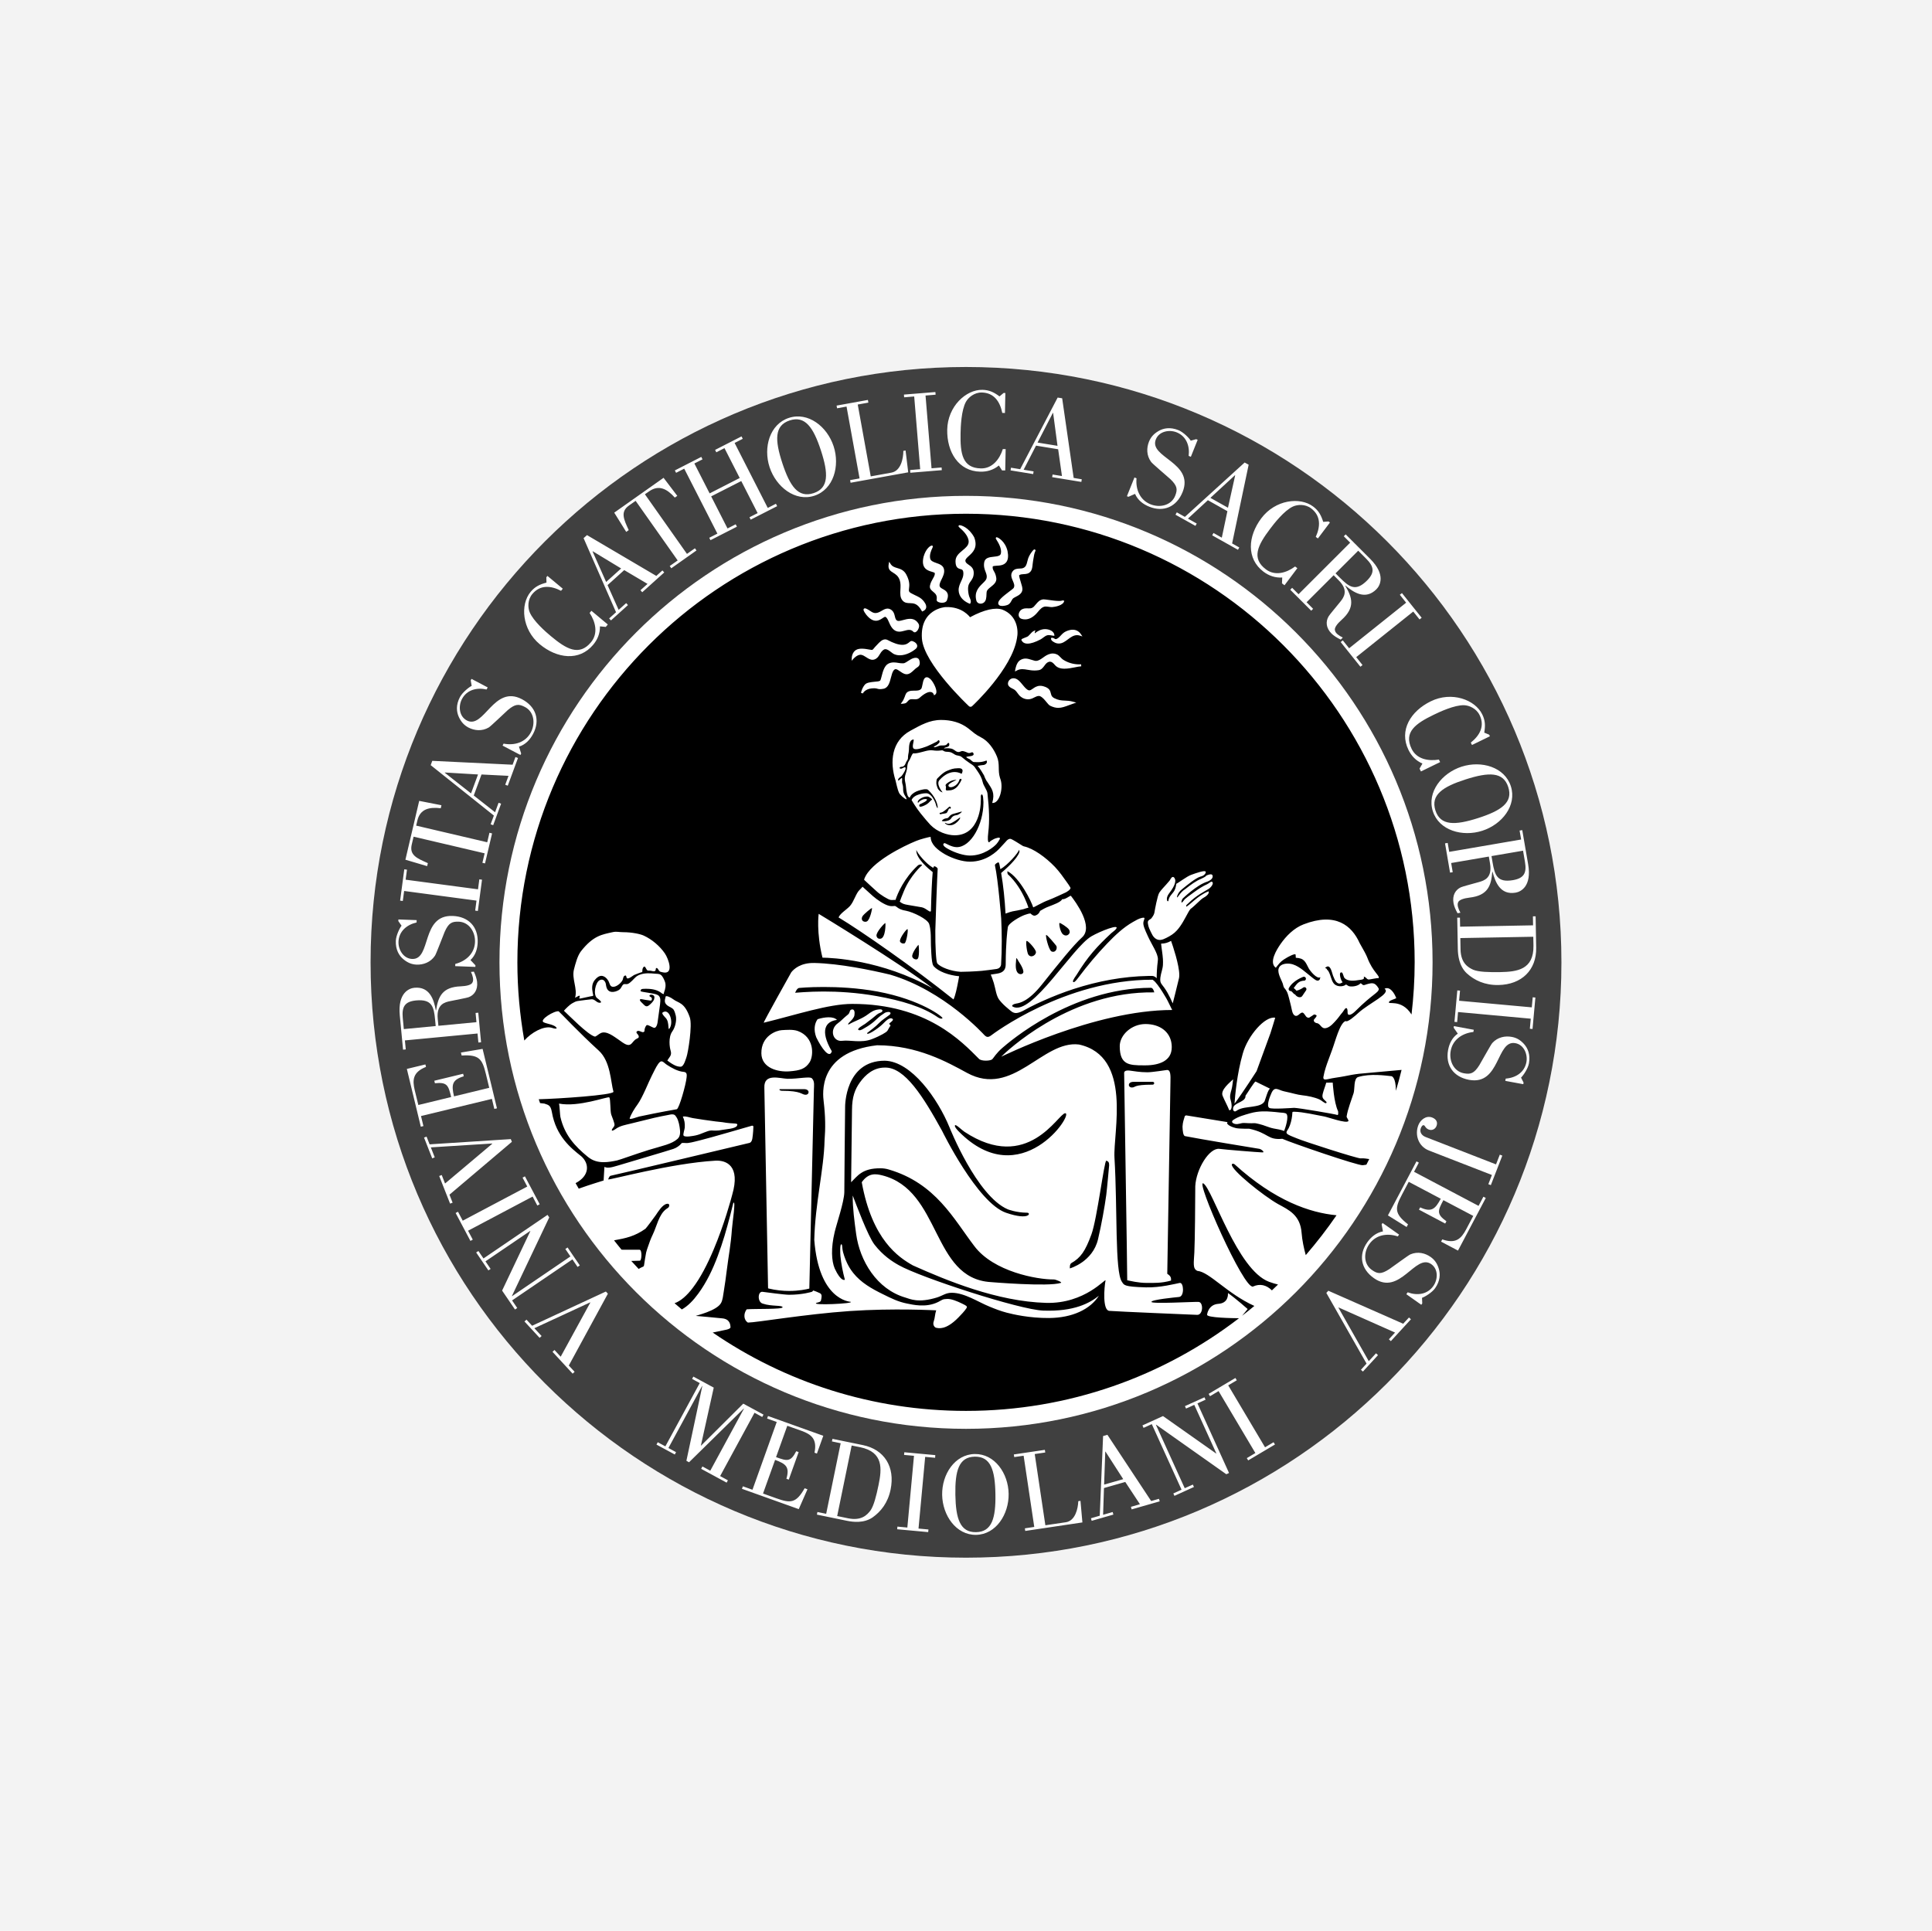 <?xml version="1.0" encoding="UTF-8"?>
<svg xmlns="http://www.w3.org/2000/svg" id="uuid-f2b04d76-dfa7-464e-8edc-2a93e8daedce" data-name="Ebene 1" viewBox="0 0 399.5 399.3">
  <defs>
    <style>
      .uuid-f9511fcb-8276-4749-9655-6ac5841b4bfe {
        fill: #f3f3f3;
      }

      .uuid-b852f9d7-1782-46ff-b41b-0c4cf23e62e5 {
        fill: #fff;
      }

      .uuid-a7371fb1-5b77-4977-bcbe-477c346e166e {
        fill: #404040;
      }
    </style>
  </defs>
  <rect class="uuid-f9511fcb-8276-4749-9655-6ac5841b4bfe" x="-.5" y="0" width="400.5" height="399.3"></rect>
  <g>
    <path class="uuid-b852f9d7-1782-46ff-b41b-0c4cf23e62e5" d="m199.75,75.895c-68.001,0-123.124,55.123-123.124,123.128,0,67.997,55.123,123.115,123.124,123.115,68.001,0,123.124-55.119,123.124-123.115,0-68.005-55.123-123.128-123.124-123.128"></path>
    <path d="m210.04,199.684c0-.233.013-.491.047-.775,0,0,.03-.72.089-.767.068-.047.432.635.432.635.008.038.974,1.377,1.008,2.156.013.148-.068.39-.296.474-.089.034-.191.055-.288.055-.64-.034-.991-.686-.991-1.779m4.16-2.885c-.157-.657-1.694-2.338-1.919-2.203-.229.127.076,2.482.369,2.843.589.788,1.699.025,1.55-.64m-81.316,65.197c.153-.025.258-.161.288-.313.136-.877.263-1.775.432-2.639.08-.369.224-.754.356-1.144.305-.907.602-1.737,1.021-2.597.822-1.678,1.241-4.118,2.783-5.266.237-.169.5-.275.585-.546.081-.275.021-.436-.119-.504-.102-.059-.241-.059-.402-.013-.89.212-1.733,1.601-2.22,2.317-.305.453-2.008,2.728-2.139,2.821-2.199,1.563-4.054,1.961-6.498,2.398.517.648,1.025,1.313,1.555,1.936,1.542.008,3.707.008,3.711.008.58,0,.458,2.266.076,2.266-.106,0-.962.025-1.779.051.504.559,1.021,1.118,1.538,1.665.123-.085.246-.178.347-.22.296-.161.466-.208.466-.22m129.512,3.08c-6.562-2.461-11.641-19.072-13.535-20.317-1.889-1.233,8.388,22.147,10.256,21.296,1.394-.635,2.741-.33,3.889.801.424-.394.843-.801,1.262-1.207-.563-.136-1.169-.309-1.873-.572m-7.117-24.295c-.161-.14-.517-.178-.559.034-.225,1.076,6.554,6.507,9.57,8.201,2.152,1.178,4.596,2.233,4.859,5.99.106,1.474.491,3.266.856,4.562,2.266-2.631,4.397-5.376,6.363-8.244-5.49-.513-12.739-2.965-21.088-10.544m-34.081-48.023c0-.174-.051-.352-.161-.53-.309-.462-1.809-1.428-1.957-1.347-.148.085.114,1.826.716,2.351.754.589,1.402-.055,1.402-.474m48.277,11.48s-.178.144-.47.301c-.271.148-.627.292-.936.339-.076-.08-.254-.322-.559-.546.33-.415.674-.966,1.106-1.224.555-.335,1.148-.297,1.148-.305.216-.08.326-.309.25-.534-.076-.208-.313-.33-.53-.25h-.004c-.025.025-2.122.724-2.978,2.343-.102.199-.025.453.182.555.072.042.152.055.229.051.013-.004.021-.013.038-.013h.004c.225.157.326.28.441.424.063.076.203.22.398.288.297.428.69.589.987.572h.021c.191-.021.301-.085.335-.11l.127-.131.809-1.195c.114-.169.085-.398-.059-.534-.152-.144-.373-.148-.538-.03m23.046-5.215c0,3.652-.233,7.231-.648,10.781-2.143-3.402-5.13-1.86-4.63-2.639.233-.356,1.089-.5,1.474-.737-.369-.983-1.279-2.529-2.432-1.944,1.449.966-3.173,2.948-5.422,5.007-.614.568-2.275,2.046-2.618,1.661-1.224.436-2.105,4.147-2.847,6.113-.377.987-.343.957-.741,2.008-.297.801-.784,2.144-1,3.41-.114.614.305.644.945.491,1.173-.28,2.165-.356,3.342-.589.962-.199,2.135-.419,3.109-.525l8.761-.796c-.36,1.457-.746,2.893-1.173,4.321-.004-2.915-.911-3.02-.911-3.02-1.207-.119-4.342-.602-6.892.169-.974.292-.678,2.491-.941,3.325-.474,1.5-1.199,3.262-1.445,4.821-.042.254.491.767.356.97-.386.568-4.266-.83-5.016-.962-1.834-.33-4.325-.936-6.189-.974-.182,0-.296.03-.326.042-.076.131-.034.254-.093.763-.089.839-.335,1.843-.72,2.601-.275.546-.805.919-.089,1.326.559.318,1.173.508,1.767.767,1.356.602,12.531,4.19,13.205,4.147.809-.059,1.339.102,1.783.144-.191.39-.394.779-.593,1.161-.203.038-.436.076-.737.11-.953.136-14.937-4.681-16.645-5.465-3.114.297-2.737-1.186-6.871-2.088.284.008-2.012.038-2.698-.119-1.597-.373-2.152-1.084-1.716-1.233l-8.549-1.394s-.318-.047-.386.33c-.131.491-.364.987-.419,1.987.025.818.114,1.915.546,1.97,2.698.546,14.649,2.521,15.365,2.627.504.127,1.212.792.559.733-.669-.004-7.875-.589-8.833-.729-2.093-.275-4.817,4.177-4.999,7.71,0,2.982-.072,11.417-.191,13.692-.097,2.139-.407,3.393.635,3.834,2.457.199,6.143,4.698,11.773,7.248-.83.695-1.678,1.368-2.529,2.033l1.144-1.394s-2.487-2.203-4.067-3.304c-.004.352.089,2.076-1.987,2.228-2.105.153-2.338,2.19-2.334,2.228-.22.669,5.422.741,6.596.75-15.636,12.01-35.204,19.165-56.445,19.165-19.44,0-37.47-5.982-52.382-16.204,1.589-.322,2.457-.513,2.457-.513,1.301-.22,1.22-.568,1.22-.585-.017-.508-.097-1.699-1.728-1.839-.868-.106-5.435-.504-5.435-.504-.089-.051,4.368-1.042,5.223-2.69.356-.678.419-1.593.546-2.326.241-1.449.436-2.898.618-4.351.432-3.457.826-5.122,1.076-8.6.106-1.44.826-5.939.314-5.427,0-.195-.364,1.449-.669,2.593-.377,1.394-.758,2.868-1.182,4.262-.432,1.402-.89,2.804-1.406,4.169-1.025,2.737-2.292,5.41-4.02,7.765-1.021,1.402-2.144,2.571-3.393,3.266-.513-.419-1.004-.851-1.508-1.284,1.258-.441,2.542-1.559,3.762-3.173,1.606-2.088,3.063-4.956,4.279-7.833,2.254-5.317,3.677-10.633,3.872-11.396,1.771-6.066-1.241-7.193-3.453-7.079-9.184.513-22.219,4.126-22.169,3.864.038-.225.258-.691.474-.741,1.889-.39,28.726-6.799,28.726-6.799,0,0,.457-.055.597-.911.165-1.025.212-2.275.212-2.423,0-.297-.33-.216-.33-.216,0,0-9.333,2.711-10.603,2.991-.652.136-1.572.445-2.601.58-.36.051-1.216-.089-1.305.038-.411.534-1.085.962-1.678,1.173-1.127.394-10.642,3.177-11.391,3.419-1.813.572-2.355.551-2.893.309l-.169,2.817c.165-.047-3.054.919-5.143,1.686-.225-.381-.441-.75-.652-1.14,2.961-1.555,2.864-4.046,1.19-5.55-2.11-1.673-5.232-4.122-6.092-9.146-.263-1.529-.818-1.478-1.55-1.758-.386-.034-.669-.072-.894-.102-.089-.263-.186-.53-.271-.796,4.05-.102,15.314-.843,15.45-1.542-.585-2.05-.576-6.265-3.042-8.519-4.16-3.791-7.803-7.71-8.29-8.129-.873-.161-4.024,1.745-3.135,2.258.627.356,2.499.491,2.732,1.271-.352.169-.818-.089-1.165-.157-1.606-.335-4.041.987-5.537,2.673-.923-5.249-1.432-10.646-1.432-16.166,0-51.234,41.533-92.775,92.771-92.775,51.238,0,92.771,41.541,92.771,92.775m-153.312,7.638c-.555-.436-1.61-.898-1.589-.487-.212.805-.284,1.258.402,1.783.398.305,1.012.449,1.288.894.191.301.343.856.428,1.212.216,1.004-.131,2.423-.72,3.237-.89,1.237-.534,3.389-.364,3.927.326,1.051-.212,1.296-.665,2.093.474.39,1.063.775,1.622,1.034.271.131.932.322,1.258.229.572-.178.911-1.504,1.089-2.0.301-.843,1.25-6.507.674-8.18-1.106-3.194-2.368-2.923-3.423-3.741m-.953,6.109h.119c1.042-1.237,0-4.546-1.453-3.3.144.635.716.877 1,1.445.28.58.267,1.229.335,1.856m-19.343-6.426c.051.008.754-.436.805-.432.47.017-.229.657.225.593.525-.072,1.618-.364,2.148-.449.712-.11.606-.051.462-.75-.186-.928-.199-1.847.424-2.627.458-.568.907-.86,1.394-.868.606.017,1.161.555,1.44,1.068.267.479.267,1.212.995,1.203.712-.008,1.635-.792,1.928-1.402.102-.225.123-.678.347-.843.534-.356.352.335.58.483.326.191,1.169-.521,1.44-.678.131-.076,1.703-.682,1.699-.593.008-.292.013-.754.212-.996.297-.369.424-.025.614.318.207.36.241.364.703.364.297-.004.695.178.949.131.479-.102.182-.521.419-.657.229-.136.441.352.538.483.254.322.326.275.733.377,2.504.614,1.254-2.809.5-3.906-1.059-1.534-2.673-2.902-4.372-3.681-.678-.309-2.355-.699-4.279-.699-.979,0-1.288-.216-2.313.03-1.898.449-3.804.614-6.384,3.923-.72.932-1.148,2.601-1.44,3.741-.5,1.949.775,3.944.233,5.867m8.989,8.663c.53.356,1.131.885,1.754,1.059.153.042.288.047.407.034.53-.068.767-.652,1.211-1.034.453-.398,1.063-.318.708-1-.131-.25-.614-.525-.25-.801.419-.318,1.072.436,1.44.11.123-.102.085-.216.097-.36.038-.322.182-.724.394-.962.131-.14.343-.004.424-.004.508.199,1.004.546,1.258.513.017,0,.542-.042.674-1.5.131-.847.233-1.686.352-2.538.072-.5.148-1.008.169-1.508.03-.508-.11-1.08-.64-1.284-.661-.356-3.423-.559-3.444-.771-.025-.22.131-.415.347-.436.013,0,.322-.042.775-.042.805.008,2.072.085,2.999.741.038.03.644.538.69.28.004-.114.021-.237.068-.36.241-.61.402-1.432.169-2.08-.169-.47-.491-1.229-.915-1.491-.339-.22-.801-.169-1.195-.212-1.008-.102-2.038-.161-3.025.186-.826.284-1.076.686-1.665,1.267-.254.241-.644.631-1.004.703-.466.076-.678-.186-1.017.297-.246.364-.326.686-.729.932-.415.25-.97.428-1.462.39-.864-.08-1.118-.809-1.203-1.521-.085-.682-.585-1.313-1.334-.885-.864.508-1.343,2.927-.521,3.66.11.097,1.262.877.674.979-.686.127-1.093-.779-1.796-.712-.818.072-1.775.22-2.372.292-.907.114-.894.148-1.707.593-.415.229-1.334,1.118-1.631,1.487.995.919,4.973,4.999,6.38,5.342.229.055.818-.534,1.262-.733,1.186-.525,2.745.763,3.656,1.368m12.633,18.148c-.013-.064-.165-1.385-.661-2.114-.178-.258-.275-.474-.602-.555-.394-.097-.847.055-1.237.123-.419.076-.835.157-1.254.241-.979.203-1.957.419-2.927.674-1.165.297-2.334.572-3.503.86-1.029.258-2.076.419-2.949,1.029-.169.127-1.034.724-.877.212.102-.33.466-.521.538-.953.059-.36-.546-1.788-.669-2.152-.254-.754-.114-3.198-.415-3.575-.368-.216-6.325,2.072-10.383,1.288.114.483.203,2.449.28,2.762.847,3.686,2.936,6.016,5.677,8.252,1.042.847,2.148,1.101,3.279,1.101.932,0,1.873-.174,2.749-.36.657-.148,3.635-1.258,6.583-2.177,2.8-.856,4.719-1.182,5.944-2.288.652-.58.551-1.58.428-2.368m1.436-10.324c.047-.487.144-1.114-.644-1.165-1.157-.089-2.491-.835-3.427-1.453-.763-.496-1.055-1.224-1.792-.208-.525.746-.89,1.623-1.33,2.453-.58,1.089-1.923,4.571-2.995,6.011-.559.746-1.296,1.94-1.576,2.792-.144.424,1.584-.271,2.004-.36.987-.208,1.97-.411,2.957-.61,1.589-.322,3.173-.61,4.762-.89.496-.085,1.906-5.13,2.042-6.571m7.354,9.239c-.949-.102-1.347-.123-3.8-.483-.754-.119-1.504-.233-2.254-.352-.686-.11-1.368-.436-2.08-.322.347.775.449,1.398.402,2.258-.013.347-.394,1.39-.258,1.656.233.462,2.114.068,2.512-.013,1.211-.25,2.364-1.008,3.27-1.025.424.021,1.351.089,2.228-.119.631-.14,2.749-.212,3.05-.864.322-.695-.534-.271-3.071-.737m105.946-3.825c.326-.36,2.283-3.186,4.562-6.719l2.872-7.858c.191-.555.979-3.186.979-3.186-2.093-.407-5.668,3.694-6.702,7.397-1.203,4.169-1.597,8.727-1.711,10.366m-.148.546c-.153.229-.246.699-.034.932.288.292.521.03.801-.136.881-.521,2.05-.559,3.046-.716.843-.144,2.063-.267,2.542-1.093.102-.169.801-2.787,1.182-2.605l-3.037-1.495c-.186-.089-1.796,2.559-2.084,2.932.106,1.186-1.906,1.381-2.415,2.182m-44.96-21.254c.669-.089,2.521-.462,5.257-3.897,3.618-4.537,6.541-8.176,8.324-9.782,2.449-2.207-1.318-7.329-2.296-8.574-.161-.153-1.114.784-1.826.682-.233.593-1.788,1.131-2.749,1.508-.636.22-1.432.682-1.805.907-.017.051-.241.754-1.025.974-.428.127-.932-.411-.957-.441-.369.025-.563.085-1.182.292-.932.326-3.385,1.695-3.508,2.546-.119.847-.419,3.165-.441,7.744-.025.864-.309,1.656-1.847,1.872-.199.038-1.072.161-1.241.186.178.411.386.974.627,1.733.398,1.313.491,2.8,1.262,3.652.487.597,1.067,1.148,1.661,1.631.576.474,1.042,1.025,1.843.924.474-.047,1.11-.347,1.521-.572.402-.233.809-.453,1.229-.665.894-.458,1.805-.89,2.724-1.296,2.063-.924,4.173-1.745,6.325-2.444,4.961-1.61,10.154-2.588,15.378-2.682.275-.004.564-.004.839-.004.373.025.635.216.907.474,0-.072-.004-.136-.004-.216,0-.801.047-1.932.22-3.296.017-.136.03-.271.03-.424.004-1.195-1.233-2.927-2.029-4.651-.737-1.597-1.046-2.351-.979-2.948.068-.631.631-1.131-.292-.945-.644.131-1.271.517-1.826.83-2.046,1.157-3.749,2.787-5.376,4.482-2.114,2.199-4.071,4.558-5.905,6.981-.089.114-.174.229-.258.335-.127.178-.733.932-.89.572-.123-.28.635-1.254.767-1.466,2.326-3.796,4.215-5.833,7.121-8.549.267-.258.729-.538.962-.83,1.076-1.296-3.245.407-5.033,1.449-3.982,2.309-12.349,16.585-16.242,14.573-.483-.254.216-.597.716-.665m-16.378-8.316v.004c.644.784,2.771,1.623,4.846,1.758.491.017,2.885-.072,4.384-.203.284-.025,2.567-.297,3.084-.39.881-.165.902-.949.898-.953.093-1.423.14-3.05.14-4.787,0-1.491-.038-3.08-.114-4.664-.004-.017-.623-8.007-1.296-11.01-.055-.258.428-.538.669-.627.127-.047.199.153.258.415.076.322.131.669.199.996,1.576-.915,3.686-3.364,3.868-4.02.013.157.119.292.068.47-.441,1.445-2.97,3.643-3.779,4.338.449,2.559.746,5.482.911,8.392.284-.102.623-.233.907-.318l.487-.131.068-.017c.004,0,.5-.089,1.042-.191.525-.102,1.173-.241,1.199-.258.25-.106.686-.216,1.034-.313-.152-.47-.407-1.165-.792-1.995-.703-1.521-1.826-3.406-3.503-4.948,0,0-.153-.652-.004-.572,2.516,1.343,4.906,6.227,5.283,7.46.068.038,2.004-1.101,3.092-1.483.873-.309,3.647-1.614,3.647-1.614,0,0,1.152-.606.945-1.008-.131-.271-.542-.843-.826-1.237-.572-.805-1.419-2.029-2.364-3.025-1.898-1.978-4.457-3.842-6.452-4.262l-.208-.089c-.839-.542-2.173-1.36-2.453-1.44-.063-.008-.131-.021-.207-.021-.182.013-.487.186-.635.356l-.369.407c-.39.411-.801.851-1.029,1.11-.61.682-2.783,2.847-6.21,2.855-1.58,0-3.508-.614-5.122-1.495-1.576-.919-2.957-2.029-3.021-3.58v-.059c-.292.008-2.237.513-2.995.843-2.597,1.055-9.405,4.372-10.701,7.808h-.004c-.017.085-.034.165-.055.225.025.03.059.051.093.093.462.462,1.796,1.652,2.55,2.343.657.627,2.347,1.678,2.826,1.728.106.021.191.025.28.025.148,0,.305-.03.551-.03.059-.008.127.004.191.013.424-1.343,1.775-4.507,4.639-7.151.195-.178.784-.284.851-.034,0,0-2.415,2.088-3.758,5.363-.394.97-.707,1.733-.851,2.177.013.017.03.025.038.034.551.415.843.5,1.665.644.839.136,2.491.419,2.876.491.966.212,1.779,1.317,1.868.695.072-3.304.216-6.426.36-7.977-.792-.619-3.546-2.889-3.376-4.584.191.657,1.949,2.838,3.495,3.719.072-.229.114-.402.343-.322.271.106.589.343.568.542-.076.847-.487,11.824-.487,12.751-.021,3.321.148,6.316.39,6.753m20.161-68.23c.047-.292-.013-.39.195-.619-.712.106-1.042.754-1.534,1.186-.258.225-1.292.483-1.377.678-.004.004-.051.106-.051.106l.047.089c.152.309.491.682,1.241.682.682,0,1.593-.297,2.703-.881.419-.22.89-.716,1.347-.839.491-.144,1.004.097,1.5.11.03-.974-1.089-1.385-1.911-1.389-.847,0-1.521.373-2.161.877m-3.097,5.6c-.695.5-.907,1.809-.919,1.868l-.059.419.364-.199c.364-.199.737-.288,1.157-.288.347,0,.695.064,1.072.127.453.076.915.152,1.453.152.288,0,.572-.025.856-.068.559-.093.873-.513,1.178-.919.246-.33.479-.648.83-.767.106-.051.22-.072.318-.072.369,0,.657.258,1.034.695.436.513,1.08.758,1.966.758.695,0,1.449-.144,2.114-.275.5-.102.97-.195,1.356-.22l-.025-.415c-.131.013-.254.017-.381.017-1.203,0-2.364-.343-3.351-.979-.191-.123-.352-.297-.517-.47-.237-.25-.479-.508-.835-.648-.233-.097-.487-.157-.75-.157-.657,0-1.237.309-1.614.555-.144.093-.28.195-.415.292-.487.343-.941.682-1.47.682-.11,0-.224-.013-.339-.051-.182-.042-.36-.102-.534-.157-.441-.136-.856-.271-1.296-.271-.428,0-.813.131-1.19.39m11.048,8.54c-.69-.195-1.216-.22-1.728-.237-.703-.025-1.305-.059-2.194-.508-.14-.076-.254-.157-.352-.254-.216-.216-.275-.449-.343-.724-.123-.521-.271-1.118-1.517-1.47-.233-.076-.462-.102-.678-.102-.682,0-1.161.33-1.542.602-.263.182-.487.343-.712.343-.042,0-.085-.004-.131-.017-.419-.123-.835-.627-1.237-1.114-.555-.674-1.123-1.373-1.885-1.373-.127,0-.258.025-.386.051-.356.127-.64.424-.741.771-.085.301-.034.585.135.788.237.28.508.407.775.538.182.089.36.174.517.313.195.165.352.386.517.61.186.254.381.525.648.729.441.36.966.551,1.512.551.203,0,.415-.03.614-.085.216-.059.432-.161.661-.284.322-.161.657-.322.957-.322.093,0,.182.017.263.047.513.22.936.746,1.309,1.199.288.352.534.657.792.784.61.297,1.14.432,1.669.432.707,0,1.373-.246,2.216-.559.267-.093.551-.203.873-.313l.631-.212-.644-.182Zm-14.641-19.051c-1.402-.491-3.694-.042-6.689,1.576,0,0-1.551-2.275-5.126-2.097,0,0-5.245.364-4.821,6.499.36,5.215,9.629,13.899,9.629,13.899.254.305.614.288.864-.021.021-.004,8.125-7.558,9.159-13.916.369-1.728,0-4.766-3.016-5.939m-3.914,39.893c-.004,4.571-2.605,9.231-5.503,9.231-1.135,0-2.305-.839-2.546-.839-.237.068-.695.445.771,1.229,1.432.796,3.258,1.351,4.507,1.347,2.851.008,4.969-1.826,5.469-2.389.267-.297.432-.58.64-.936.402-.712-.924-.216-1.135-.106-.33.178-.809.411-1.034.716.174-.229-.492.652-.165-2.101.271-2.321.203-4.656-.169-8.032-.085-.724-.835-1.597-.983-2.33-.174-.826-.593-1.572-1.072-2.266-.195-.292-.394-.597-.61-.885-.284-.364-.648-.538-1.013-.792-.576-.394-1.08-.767-1.61-1.224-.453-.407-.957-.241-1.457-.542-.542-.314-.741-.534-1.402-.563-.246-.008-.606-.008-.83-.14-.309-.178-.288-.203-.674-.148-.551.076-1.059.068-1.597-.013-.974-.144-1.97.292-2.91.487-.267.047-.551.123-.822.136-.339.008-.398-.106-.58.208-.25.407-.377.902-.665,1.339-.381.585-.326,1.089-.432,1.745-.089.58-.377,1.093-.432,1.678-.064.597.157,1.148.212,1.716.051.546.114,1.11.25,1.648.055.225.144.563.352.72.271.22.212-.021.386-.271.394-.538,1.013-.885,1.648-1.085.377-.119,1.622-.496,1.97-.148.635.627,1.135,1.224,1.529,2.042.208.432.521,1.25.432,1.745-.258-.195-.364-.881-.504-1.22-.275-.657-.775-1.512-1.466-1.805-.44-.182-1.385.025-1.83.157-.631.191-1.322.534-1.58,1.173.009.038.962,1.661,1.881,2.783.737.928,1.521,1.834,2.004,2.355,1.436,1.474,3.512,2.156,5.037,2.156,5.3,0,5.372-6.723,5.372-6.723,0-.407.055-.843.013-1.271,0,0-.013-.453.207-.453.263.004.284.796.284.796.047.445.059.877.059.877m3.546-4.732c-.038-.131-.089-.267-.135-.411-.474-1.504.025-2.783-.606-4.334-.665-1.644-1.83-3.237-3.232-3.957-1.385-.72-1.504-.962-2.703-1.894-1.627-1.262-3.609-1.75-5.613-1.75-2.453,0-4.27,1.097-6.35,2.22-3.923,2.131-4.313,6.431-3.092,10.277.119.386.381,1.839.737,2.58.186.398,1.089,1.237,1.542,1.347.021-.343-.373-.784-.504-1.093-.161-.386-.203-.724-.203-1.161,0-.432-.055-.716-.186-1.11-.085-.25.055-.962-.064-1.072-.254.085-.53.563-.784.538-.076-.419.373-.648.64-.847.195-.144,1.224-1.673.818-1.881-.169-.085-.572.224-.746.267-.135.025-.47.03-.386-.216.055-.169.534-.161.674-.22.496-.22.517-.707.758-1.097.135-.22.25-.305.28-.585.021-.271-.004-.487.055-.746.072-.335.123-.648.144-1.004.025-.678.004-2.131.983-2.156.051.462-.381,1.453-.051,1.834.381.453,1.839-.085,2.36-.267.508-.119,2.533-1.148,2.533-1.161.165-.14.271-.386.419-.216.14.161.131.411-.038.551-.148.136-.297.275-.453.402-.14.119-.593.25-.619.432.483.076.839-.229,1.284-.318.47-.093.966.102,1.385-.216.106-.08.229-.364.364-.339.246.025.203.466.114.602-.216.352-.805.22-1.038.555.53-.076,1.334-.102,1.851.148.432.22.716.618,1.233.58.225-.013.369-.14.585-.186.292-.051.631.085.894.186.263.11.483.258.801.203.225-.051.53-.305.703.013.411.729-1.029.64-1.271.754-.063.034-.11.021-.182.034.013.225.627.424.78.521.186.131.546.542.771.546.432.004,1.415.169,2.567-.288.199-.076.199.39.059.555-.199.267-.534.369-.746.36-.135,0-.822.102-1.089.178.572.589,1.127,1.648,1.334,1.961.055.174.369,1.012.75,1.453.868,1.326,1.55,2.156.945,4.241,1.449.195,2.33-2.944,1.728-4.817m-16.407-18.797c-.309.364-.754.394-1.313.394h-.174c-.381,0-.754.017-1.093.148-.563.22-.657.627-.847,1.148-.191.496-.314.75-.589,1.118-.055.08-.127.169-.203.263-.085.114.873-.017.995-.093.347-.182.508-.606.894-.763.106-.034.241-.055.428-.055.102,0,.203,0,.301.008.11.008.216.013.326.013.275,0,.635-.038.902-.28,1.127-1.021,1.822-1.237,2.207-1.237.547,0,.72.436.724.436l.093.263.224-.148c.102-.068.229-.208.258-.487.076-.733-.644-2.097-1.148-2.631-.322-.318-.593-.479-.839-.479-.589,0-.75.801-.89,1.508-.076.356-.153.75-.258.873m-.347-5.672c-.038-.216-.131-.729-.792-.729-.08,0-.169.008-.275.025-.44.068-.923.386-1.351.665-.292.195-.568.369-.741.419-.127.03-.258.034-.411.034-.258,0-.53-.034-.818-.085-.305-.051-.627-.102-.957-.102-.407,0-.763.085-1.097.25-.835.419-1.161,1.669-1.39,2.571-.11.419-.216.843-.322.953-.144.144-.724.195-1.19.229-.746.08-1.521.157-1.889.517-.618.623-.877,1.716-.885,1.771l.39.123c.021-.034.407-.885,1.826-1.042.225-.013.402-.025.551-.025.326,0,.466.051.627.097.14.042.292.085.551.085.182,0,.411-.021.695-.076,1.004-.174,1.305-1.313,1.563-2.33.157-.597.301-1.157.559-1.478.186-.22.33-.25.424-.25.241,0,.538.212.856.428.292.208.623.436.987.559.14.038.275.068.411.068.614,0,1.093-.466,1.521-.868.233-.22.457-.432.674-.555.648-.364.538-.987.487-1.254m31.654-6.532c-.674,0-1.351.284-1.762.551-.233.153-.462.394-.678.627-.314.343-.648.699-1.055.771-.081,0-.144-.034-.246-.097-.123-.08-.275-.182-.53-.182-.004,0-.178.013-.178.013,0,0-.021.165-.021.169-.063.428.771.839,1.072.928.178.047.347.072.508.076,1.487.021,2.309-1.733,3.817-1.733.169,0,.347.03.517.08l.576.182-.339-.496c-.398-.576-.979-.89-1.682-.89m-7.604-5.253c-.136.165-.275.335-.428.491-.191.174-.398.28-.657.33-.123.013-.246.017-.369.017l-.453-.008c-.33,0-.686.034-1.042.25-.407.258-.669.792-.602,1.25.047.343.284.593.64.691.22.059.449.093.674.093.754,0,1.47-.339,2.19-1.038.161-.153.318-.347.487-.542.441-.521.898-1.059,1.563-1.08.203,0,.398.034.602.051.216.034.436.068.674.068l.119-.004c.47-.025,2.385-.33,2.461-1.326l-.411-.051c0,.013-.089.11-.669.11-.652,0-1.58-.131-2.258-.229-.428-.055-.741-.102-.957-.102h-.021c-.754.076-1.152.563-1.542,1.029m-4.546-3.491c-.021.047-.047.085-.072.14-.072.097-.487.411-.856.686-1.313.991-2.322,1.805-2.317,2.432.004.174.085.322.237.436.135.093.33.136.589.136.466,0,1.029-.152,1.262-.288.339-.212.5-.504.64-.767.136-.25.25-.47.496-.614.123-.076.254-.144.394-.216.572-.288,1.284-.661,1.381-1.445.051-.398-.144-1.017-.352-1.673-.14-.449-.373-1.212-.305-1.356.267-.195.593-.203.945-.225.496-.025,1.059-.051,1.478-.64.25-.347.305-.911.352-1.398.021-.225.042-.441.08-.614.047-.216.081-.453.114-.678.076-.496.153-.962.356-1.402l.059-.174-.127-.195h-.11c-.068,0-.165,0-.517.466-.352.453-.64.966-.797,1.44-.063.178-.11.369-.152.563-.153.618-.284,1.144-.869,1.373-.237.089-.491.102-.763.11-.487.021-1.034.051-1.428.593-.487.669-.195,1.351.064,1.953.207.483.407.94.216,1.356m-7.761,2.724c.106.39.445.635.873.635.212,0,.419-.059.589-.169.58-.364.606-1.114.627-1.716.009-.208.013-.411.047-.585.068-.385.458-.69.868-1.012.58-.466,1.241-.983,1.114-1.847-.097-.695-.313-1.085-.487-1.385-.169-.301-.297-.525-.254-.949.017-.131.428-.161.796-.186.669-.03,1.508-.089,2-.72.39-.5.479-1.254.271-2.317-.491-2.063-1.991-2.847-2.22-2.847l-.127.004-.055.097c-.072.127-.017.208.135.445.301.479,1.106,1.745.898,2.783-.102.513-.64.606-1.504.695-.83.093-1.771.191-1.944,1.127-.165.864.072,1.47.275,1.995.174.466.326.856.203,1.347-.085.339-.415.665-.801,1.038-.801.792-1.792,1.771-1.305,3.567m-1.593-12.175c0,.75-.614,1.254-1.262,1.788-.72.597-1.457,1.207-1.457,2.22,0,1.275.458,1.495,1.013,1.648.368.097.614.161.614.974,0,.534-.225,1.034-.466,1.551-.263.585-.542,1.182-.517,1.864.038,1.169.83,2.161,2.173,2.732l.182.076.089-.174c.182-.352,0-.763-.148-1.089-.047-.114-.093-.208-.123-.305-.144-.496-.225-1.038-.225-1.555,0-.801.271-1.178.559-1.572.301-.428.614-.856.614-1.728,0-.962-.589-1.356-1.063-1.678-.407-.284-.661-.47-.661-.847,0-.313.339-.623.724-.974.805-.729,1.906-1.724,1.101-3.838-1.123-2.072-2.682-2.516-3.012-2.516h-.042l-.148.047-.03.114c-.034.144.034.195.25.39.5.436,1.834,1.614,1.834,2.872m-7.621,6.206c.297.089.606.182.623.297.034.364-.169.729-.411,1.144-.229.402-.491.864-.602,1.449-.11.61.301.949.669,1.25.449.373.877.72.72,1.644-.009.085.004.191.097.305.208.224.665.326,1.025.326.508,0,.877-.182,1.004-.504.593-1.521-.22-1.987-.822-2.326-.322-.178-.606-.335-.678-.597-.11-.398.136-.89.39-1.415.309-.623.665-1.347.504-2.097-.161-.779-.919-1.063-1.597-1.292-.593-.212-1.148-.415-1.258-.902-.191-.847.246-1.771.436-2.165.097-.216.144-.309.076-.428l-.068-.102h-.119c-.258,0-1.19.559-1.686,2.271-.602,2.461.835,2.889,1.694,3.143m-7.981.203c.504.318,1.072.657,1.368,1.597.191.593.157,1.245.123,1.864-.042.847-.085,1.631.394,2.224.449.572,1.021.589,1.567.602.784.025,1.593.051,2.432,1.572l.089.161.174-.072c.373-.157.593-.39.665-.699.127-.576-.36-1.22-.665-1.551-.462-.496-.771-.648-1.813-1.144l-.474-.241c-.682-.335-.652-.53-.585-1.085.072-.572.182-1.436-.563-2.843-.5-.945-1.233-1.165-1.881-1.356-.555-.169-1.042-.318-1.385-.864l-.284-.449-.097.525c-.195,1.068.356,1.402.936,1.758m-5.605,8.646c.695.868,1.356,1.284,2.033,1.284.572,0,1.021-.301,1.39-.546.195-.144.386-.263.559-.263.004,0,.013,0,.03.004.322.191.487.593.686,1.042.178.419.377.885.737,1.322.39.466.851.699,1.415.699.369,0,.741-.102,1.097-.195.33-.093.652-.174.953-.174.352,0,.635.127.89.402.068.068.153.102.25.102.275,0,.551-.292.707-.58.246-.441.284-.873.106-1.173-.419-.699-.995-1.038-1.771-1.038-.479,0-.979.127-1.411.25-.36.097-.69.186-.953.186-.097,0-.178-.013-.241-.042-.33-.131-.415-.428-.53-.894-.119-.508-.267-1.148-.991-1.5-.165-.081-.339-.119-.517-.119-.428,0-.809.216-1.216.457-.407.233-.822.466-1.279.466-.292,0-.58-.093-.881-.292-.767-.513-1.106-.686-1.313-.686-.114,0-.212.055-.258.152-.085.165-.034.402.508,1.135m-2.987,9.561l.377-.428c.013-.013.729-.818,1.462-.818.055,0,.11.008.165.021.33.055.657.275.983.479.411.267.839.542,1.318.542.136,0,.28-.025.419-.072.568-.22.801-.593,1.042-.996.191-.322.381-.64.754-.949.153-.123.301-.178.458-.178.369,0,.758.292,1.131.576.263.203.508.394.758.487.343.14.716.203,1.11.203,1.385,0,2.715-.843,3.279-1.343.373-.318.318-.648.254-.826-.165-.436-.758-.788-1.144-.788-.157,0-.275.11-.428.233-.263.22-.657.559-1.457.559-.796,0-1.83-.339-3.067-1.008-.153-.085-.318-.119-.483-.119-.635,0-1.169.572-1.639,1.08-.097.114-.195.22-.292.309-.178.174-.301.335-.402.462-.207.258-.271.326-.458.326-.042,0-.085-.004-.131-.013-.089-.013-.212-.03-.343-.055-.424-.081-1.008-.186-1.567-.186-.462,0-.818.068-1.101.216-.936.462-.979,1.661-.979,1.703l-.017.58Zm-2.711,53.077c4.745,2.86,15.564,10.383,23.757,16.958.013-.034.03-.042.051-.089.072-.153.161-.386.246-.665.169-.546.339-1.245.479-1.94.169-.805.309-1.576.398-2.101-2.182-.199-4.287-.987-5.249-2.055-.233-.305-.263-.576-.347-1.017-.064-.428-.114-.974-.153-1.61-.068-.991-.102-2.228-.11-3.567,0,0,.004-1.5-.335-2.55-.343-1.042-3.317-2.457-4.787-2.745-.864-.14-1.381-.335-2.021-.847-.216-.153-.207-.127-.335-.14-.085-.004-.28.034-.551.034-.148,0-.322-.013-.508-.047-1.063-.225-2.572-1.275-3.448-2.042-.589-.534-1.504-1.351-2.131-1.928-.144.186-.322.381-.563.61-.818.741-1.178,2.44-2.063,3.41-.741.784-1.966,1.466-2.33,2.33m-3.326,8.32c1.894.025,12.184.419,22.808,6.359-6.6-5.113-23.541-15.403-23.592-15.42-.009.017-.517,3.8.784,9.061m-12.141,13.454c6.664-1.618,13.395-3.889,18.284-3.889,15.437-.017,22.707,7.854,26.21,11.353.453.525,2.427.47,2.775.068.258-.241.758-1.199,2.122-2.368,1.161-.991,14.098-12.332,30.671-12.387.487,0,.69.949.69.949,0,0-1.33,0-1.682.013-16.564.479-28.875,12.188-29.968,13.289-.11.102,19.263-9.659,35.352-9.659-.047-.064-.877-1.788-.923-1.877.021-.038-1.991-3.584-2.974-4.27-.127-.106-.191-.119-.195-.114-18.17-.004-33.069,11.307-33.314,11.497-.669.513-1.0.352-1.368.017-.165-.165-8.316-9.252-19.555-12.565-3.944-.94-10.392-2.288-15.632-2.41-2.915-.072-4.308,1.296-4.808,1.936-.114.208-5.884,10.489-5.685,10.417m82.544-11.976c-.042.877-.419,1.72-.525,2.597-.136,1.161.165,1.258.788,2.122.991,1.356,1.728,3.224,1.762,3.258,0,0,.987-3.847,1.296-5.215.034-.174.059-.386.059-.64.008-2.067-1.356-6.105-1.699-7.066-.716.386-1.233.551-2.063.572.102,1.059.305,2.084.377,3.186.021.39.03.779.004,1.186m-7.384,65.239c.623.127,2.271.551,4.046.551,1.542,0,3.016.076,5.003-.483,0,0,.008.25.008-.364,0-.619-.779-1.034-.779-1.034,0,0,.644-39.427.661-39.762.03-1.229.063-2.529-.805-2.381-.123,0-2.931.462-3.957.462-1.656,0-2.877-.258-3.563-.335-.852-.127-1.25.097-1.25.462-.013.551.665,41.804.635,42.884m9.21-48.201c0-.271-.021-.563-.068-.868-.377-2.338-2.372-3.902-5.355-3.919-2.91.004-5.329,2.266-5.334,4.579.009,2.084.551,2.957,1.36,3.44.822.487,2.097.53,3.563.525h.411c1.39,0,2.783-.241,3.783-.822 1-.597,1.631-1.474,1.639-2.936m-58.453-4.804c.174-.301,1.042-.754.737-1.029-.585-.517-1.504.504-2.017,1.012-.593.58-1.301,1.089-1.995,1.529-.114.076-1.347.839-1.267.369.881-.695,1.737-1.296,2.508-2.105.555-.585,1.495-1.161,2.127-1.656.369-.292.267-.707-.496-.576-.453.076-.614.267-.767.36-.813.487-1.313,1.072-1.991,1.644-.538.453-1.127.864-1.754,1.216-.305.169-.877.593-1.246.53-.885-.161.974-1.135,1.207-1.309.508-.394,1.021-.775,1.529-1.169.411-.305.779-.703,1.237-.974.22-.127.868-.258.813-.61-.055-.335-.674-.25-.877-.216-.83.097-1.432.479-2.097.979-1.322 1-2.758,1.373-4.033,2.135-.436-.186,1.063-.962,1.22-1.932.102-.635.013-1.33-.589-1.182-.296.072-.343.297-.419.542-.119.398-.398.563-.741.839-.568.462-1.055,1.021-1.644,1.432-1.855,1.292-1.101,3.931.907,3.656,1.546-.208,3.872.521,6.109-.347,1.826-.703,2.94-1.419,3.135-1.644.191-.229.419-.775.674-1.093.085-.11-.127-.33-.271-.398m-10.773-.835c-.741-.788-2.529-.614-4.003-.148-.64.881-.86,2.207-.275,3.753,1.101,2.275,2.749,4.524,3.215,2.885-2.576-4.414-1.228-6.198,1.063-6.49m-15.632,6.901c.034,3.067,3.436,3.927,5.825,3.732,2.139-.169,3.27-.483,4.177-1.906.856-1.462.928-5.185-2.457-6.431-1.029-.373-2.389-.225-3.313-.182-1.11.059-4.27,1.165-4.232,4.787m10.493,5.232c-.309-.546-2.953.089-5.088.042-1.538-.042-4.923-1.241-4.787,1.847,0,.093.767,41.456.767,41.456.03.017.055.038.076.059,1.546.373,3.008.513,4.262.513,2.071,0,3.601-.339,4.194-.491.081-3.558.941-40.842.949-41.249.004-.58.191-1.614-.373-2.177m59.295,44.913c-1.843,1.466-5.037,3.313-11.535,3.067-4.876-.186-25.253-6.816-29.815-9.379-1.436-.801-3.313-2.038-5.033-4.249-1.36-1.733-3.804-8.337-4.516-10.171-.025,2.571.347,5.266.712,7.968.75,5.499,4.236,11.408,10.18,13.137 1.0.301,2.652,1.178,6.549-.025,1.152-.369,1.809-.966,3.025-.966,2.665,0,5.456,1.902,7.803,2.855,1.199.496,2.292.919,3.542,1.25,1.334.347,4.715,1.144,8.79,1.114,4.863-.038,8.519-1.822,10.298-4.601m16.721-2.656c-.839.157-4.041,1.004-6.986.919-4.694-.131-4.512-.491-4.969-1.152-1.487-2.165-.898-14.992-1.538-25.655-.313-5.219,3.775-20.987-7.346-23.418-7.545-.924-13.633,11.061-23.151,5.863-4.054-2.207-10.273-5.706-18.593-5.706-12.349,1.415-11.209,10.205-11.044,11.599.373,3.131.39,5.524.186,8.096-.14,6.024-1.949,12.959-2.127,20.563.962,12.383,7.236,12.756,7.532,12.802.784.373-8.447.801-7.053.203.631-.169.851-.203.919-.559.102-.5.301-1.186-.237-1.436-1.11-.513-1.398-.551-1.398-.551,0,0-.119.229-.28.275-.021.008-1.906.606-4.702.606-.928,0-4.846-.521-5.448-.606-1.051-.178-1.144,2.173.059,2.449,1.745.597,4.054.275,4.054.741,0,.462-5.634.284-7.422.424-.72.962-.593,2.228.246,2.745,1.678,0,11.891-1.75,21.046-2.385,9.163-.627,17.682-.144,17.894-.148-.28.826-.224,1.474-.521,2.334-.229.648.161,1.229.58,1.288.335.038,1.868.602,4.541-2.148.504-.521,1.275-1.309,1.665-1.923.263-.424-.11-.542-1.004-.991-.788-.386-2.097-.949-2.948-.919-1.055.042-.949.144-1.877.619-2.554,1.292-5.422.534-6.435.343-1.843-.356-3.292-1.084-4.978-1.919-2.33-1.14-4.567-2.389-6.185-4.423-.479-.602-1.457-1.944-2.101-4.308-.207-.758-.119-1.483-.297-1.593-.411-.254-.267,2.169-.241,2.398.165,1.661.487,3.292.919,4.906,0,0-.746.589-2.093-2.3-.678-1.589-.813-4.219-.017-7.553.407-1.716,1.953-6.232,1.995-8.227-.025-.08.165-17.682.165-17.682,0,0-.081-9.523,8.206-9.523,5.52.131,10.964,7.875,13.378,13.776,0,0,5.617,14.187,12.044,16.954,0,0,1.737.691,3.978.703.902-.025.585,1.699-4.325.013-5.965-2.05-13.234-16.949-13.234-16.949-3.885-7.053-7.719-13.209-11.841-13.077-2.343-.008-4.016,1.483-5.168,3.093-.974,1.36-1.614,2.936-1.614,5.685l-.182,14.933c1.292-1.245,2.237-2.919,6.092-2.885.555,0,1.114.08,1.69.25,9.735,2.855,13.455,10.298,17.695,15.84,3.982,5.308,13.01,6.935,16.45,6.901.394,0,1.822.593,1.453.707-2.571.856-14.725-.182-14.492-.161-12.328-.746-10.193-19.042-22.512-22.088-1.207-.292-2.779-.576-4.177,1.436,2.148,11.896,7.591,15.526,10.582,17.204,6.947,3.109,17.42,7.464,27.519,7.744,8.104.233,12.429-5.27,12.306-4.622-.28,1.453-.648,6.147.775,6.274,1.284.123,18.106.83,18.17.826,1.275.042,1.322-2.635.288-2.677-1.042-.051-9.743.458-9.743-.004,0-.466,4.939-.936,5.732-1.021,1.135-.131.953-3.071.119-2.898m6.693-82.964c-.246-.131-.585.301-1.017.504-.902.39-1.805.983-2.8,1.711-.957.691-1.508,1.097-1.822,1.385-.072.076-.563.767-.644.695-.161-.14.085-.682.225-.843.042-.021,2.893-2.817,5.079-3.482,1.123-.428,1.233-1.068,1.017-1.385-.229-.339-1.216.127-1.216.127-.284.352-.504.352-1.106.691-.949.36-2.165,1.229-3.22,2.076-1.233.754-1.741,2.165-1.741,1.665,0-.322.33-1.038,1.017-1.589,1.021-.835,2.796-2.3,3.804-2.618.949-.182,1.267-.919,1.059-1.072-.292-.22-1.737.258-2.957.703-.928.335-2.627,1.656-3.071,1.847-.225,1.559-.627,1.678-1.182,2.44-.559.771-.343.987-.504,1.148-.216.212-.386-.521-.157-.97,0-.004,0-.195.589-.962.974-1.301,1.034-1.991,1.042-2.296.004-.28-.216-.873-.593-.754-.254.085-.436.546-.593.75-.237.292-.491.568-.741.851-.47.521-.966,1.029-1.368,1.61-.402.568-.974,3.83-.97,3.83-.038.123.009.606-.589,1.368-.178.326-.534.356-.724.623-.186.246-.085.593-.034.877.093.496.322.97.542,1.428.25.491.424.932.852,1.292.779.64,1.55.373,2.364-.042.835-.419,1.559-.856,2.182-1.55,1.008-1.11,1.631-2.444,2.36-3.745.131-.237.267-.474.449-.678.915-.674,2.156-2.038,2.605-2.271.58-.301,1.398-.924,1.131-1.39-2.186.818-4.003,2.987-4.626,3.177.021-.445.034-.288.432-.686,1.754-1.728,3.381-2.457,4.194-2.978.11-.008,1.279-1.025.733-1.487m3.851,45.167c-.263-.746-.055-1.415.144-2.114.212-.707.246-1.478.36-2.207-.69.669-2.656,2.199-2.186,3.393.415,1.021.979,1.995,1.381,3.016.784.013.432-1.716.301-2.088m11.531,2.834c-.22-.254-1.055-.246-1.377-.284-.585-.076-1.165-.123-1.745-.169-1.034-.089-2.639-.169-4.359.318-1.19.343-2.436.665-3.482,1.36-.593.398-.169.746.347.86.657.14,1.224-.241,1.877-.203.716.038,1.326.08,2.059.038.343-.008.708.114,1.046.182,1.013.225,1.957.72,2.974.915.818.157,1.428.229,2.177.517.246-.593,1.008-2.919.483-3.533m7.498-4.152c-.237.97.237,1.101.796,1.703-.004.593-.746-.08-1.152-.352-.119-.072-.224-.14-.326-.186-1.059-.47-2.406-.741-3.567-.864-1.127-.131-1.699-.373-3.779-.822-1.157-.25-1.915-1.144-2.58.377-.292.661-1.118,2.643-.441,3.059.525.326,4.77,0,5.143-.013.949.013,8.473,1.296,8.93,1.474.275.106.148-.779.148-.779-.885-1.826-1.106-5.91-1.106-5.91,0,0-1.288.008-1.343.008-.237.851-.513,1.449-.724,2.305m11.607-21.703s-.301-.627-.784-.97c-.517-.36-1.224-.127-1.771.034-.229.064-.491.22-.729.136-.063-.017-.458-.411-.496-.364-.483.563-1.559.75-2.258.64-.28-.038-.352-.153-.572-.275-.301-.169-.165-.093-.407.051-.602.322-1.525.28-2.093-.157-.551-.436-.733-1.33-.962-1.949-.246-.674-.449-.996-.631-1.101-.025-.089-.072-.169-.152-.25-.106-.085-.212-.051-.288-.076.123-.153.271-.267.441-.335.797-.25,1.034,1.478,1.237,1.932.207.466.39,1.072.813,1.394.212.153.386.225.657.178.042-.013.546-.229.5-.271-.364-.284-.966-2.305-.127-1.987.174.055.33.949.546,1.165.716.703,2.084.534,2.965.377.436-.072,1.275-.064.979-.691.47.025.542.487.966.58.233.051,2.025-.402,2.088-.254.402-.496-1.148-1.207-2.309-4.257-.22-.585-.699-1.466-1.589-3.02-1.618-3.588-4.918-6.443-11.59-3.872-1.974.754-3.609,2.402-4.791,4.109-.729,1.059-2.461,3.779-.953,4.872.093-.114.186-.237.275-.356.665-.868,1.063-1.186,1.945-1.699.068-.051,1.94-1.123,1.877-.589-.017.165.055.402.038.576,1.788.08,1.978.873,2.669,2.186.241.462,1.699,2.326,2.419,1.83-.047.186-.131.402-.152.496-.089.089-.178.174-.271.195-.347.127-.809-.25-1.275-.619-1.211-.928-2.525-2.254-3.991-2.72-.805-.263-2.216-.28-2.771.496-.699.966.339,2.521.682,3.499.072.22.102.491.191.678.127.271.369.453.504.712.161.305.14.191.271.521.178.449.453,1.606.572,2.059.144.602.22.864.339,1.478.097.508.407,1.457,1.144,1.144.33-.144.559-.534.962-.619.22-.034.369.157.576.453.233.322.169.233.233.322.114.208.559.436.826.169.805-.479.796-.61,1.008-.538.436.157.602.157-.203,1.072-.11.53.534.691.534.691.911.059.919,1.309,2.042,1.021.877-.22,1.623-1.152,2.19-1.788.386-.428.614-.835,1.173-1.474.212-.237.652-1.212.932-.724.123.225.089.597.106.86.034.678.797.458,1.635-.394,3.622-3.618,4.74-3.707,4.829-4.575m-152.363,2.893c.305.275.517.576.78.678.195.072.411.034.703-.203.352-.28.894-.788,1.021-1.241.119-.462.089-.737-.377-.898-.153-.047-.618-.051-.589.225.021.195.491.208.504.551.013.576-.318.411-.733.352-.377-.055-.763-.089-1.118-.178-.902-.225-.741.229-.191.716m85.688-11.768c-.254-.339-1.923-2.377-2.118-2.271-.186.114.466,2.847,1.034,3.355.703.432,1.351-.339,1.085-1.084m-52.196,29.608h-4.897c-.394,0-.114.339.33.339,4.118,0,4.046.822,4.893.822.835,0,.932-1.161-.326-1.161m62.515,14.797c-.424-.114-1.894,12.01-3.08,15.238-1.275,3.486-2.216,4.829-4.16,5.944-.381.229-.297,1.093-.297,1.093,0,0,4.707-1.313,5.821-6.028.716-3.042,1.372-6.693,1.703-9.159.174-1.36.593-6.121.597-6.147v-.017c.017-.546-.169-.818-.585-.924m-34.928-29.718c.093.076.797.534,1.055.246.174-.199-4.38-3.817-13.416-5.507-4.215-.771-8.206-.945-11.175-.945-3.067,0-5.045.199-5.054.199-.487.059-.822.996-.822.996,0,0,2.855-.258,5.876-.258,2.932,0,6.867.199,11.006.949,5.134.919,9.481,2.22,12.531,4.321m4.279-51.45c-1.148.038-1.39.199-2.292.546-.902.343-2.084,1.669-2.084,1.669,0,0-.25.635-.051,1.33.216.703.229.724.525,1.046.335.36.703.407.703.407,0,0-1.432-1.678-.657-2.542,2.432-2.715,4.571-1.292,4.571-1.292,0,0,.801-1.229-.716-1.165m-9.489,38.927c.063.394.572.703.991.589.619-.165.369-2.953.318-2.995-.055-.034-1.373,1.627-1.309,2.406m-10.311-8.257c-.432.966.508,1.245.945,1.012.669-.352,1.114-2.69,1.055-2.762-.064-.068-1.699,1.224-2,1.75m7.769,5.024c-.004.39.593.691.991.508.373-.297.788-2.851.572-2.919-.199-.051-1.483,1.639-1.563,2.41m-4.842-1.038c.089.453.377.665.822.606,1.076-.119,1.085-3.165,1.004-3.241-.068-.076-1.902,1.813-1.826,2.635m52.81,31.374c.843,0,.157-.585,4.274-.585.441,0,.445-.58.051-.58h-3.999c-1.262,0-1.161,1.165-.326,1.165m-35.301-57.042s-1.029.28-1.75.491c-.839.305-.703.877-1.334.885-.652.089-.881.47-.898.479-.131.216,1.334.195,1.801-.318.559-.932,1.076-.712,1.504-.898.428-.182,1.101-.775.678-.64m-6.706-3.063c-.314-.165-.902-.017-1.182.089-.292.106-1.394.674-1.008,1.182-.047-.123,1.021-1.093,1.826-.75.097.339-1.012.792-1.534,1.042-.402 1,1.216.14,1.474-.025.568-.36.763-.788,1.076-.932.225-.11-.559-.563-.652-.606m28.222,65.43c-1.436,0-7.714,12.48-20.834,3.838-.538-.347-1.779-1.61-1.957-1.347-.174.284.483.987.843,1.347,12.751,12.844,23.817-3.838,21.948-3.838m-24.041-62.998c.127-.085.271.03.271.03.11-.064.152-.212.085-.318-.063-.123-.203-.153-.318-.089,0,0-.64.635-1.279,1.042-.258.165-.547.182-.547.182-.127.038-.165.144-.165.144.03.102.123.182.233.182.013,0,.106-.025.258-.076,0,0,.788-.093.949-.182.165-.093.513-.915.513-.915m2.203,1.881c-.39.318-1.241.881-1.694,1.101-.86.428-1.33-.157-1.356-.059-.051.216,1.021.991,2.228.11.915-.678,1.101-1.373.822-1.152m-.686-7.833c-.551.013-1.097.169-1.559.474-.182.119-.458.301-.593.483-.14.212-.042.216.013.453.047.208-.11.547.021.712.119.152.496.047.678.051.724.004,1.423-.424,1.83-.991.123-.174.746-1.089.686-1.284-.038-.153-.364-.136-.411.034-.364,1.398-1.999,1.961-2.275,1.351-.254-.568,1.906-1.284,1.61-1.284"></path>
    <path class="uuid-a7371fb1-5b77-4977-bcbe-477c346e166e" d="m199.75,75.895c-68.001,0-123.124,55.123-123.124,123.128,0,67.993,55.123,123.115,123.124,123.115,68.001,0,123.124-55.123,123.124-123.115,0-68.005-55.123-123.128-123.124-123.128m0,219.593c-53.276,0-96.469-43.185-96.469-96.473,0-53.28,43.193-96.469,96.469-96.469,53.28,0,96.478,43.189,96.478,96.469,0,53.288-43.198,96.473-96.478,96.473"></path>
    <path class="uuid-b852f9d7-1782-46ff-b41b-0c4cf23e62e5" d="m118.412,284.08l-4.164-4.516.407-.381,1.284,1.39,6.13-11.205-.03-.034-11.548,5.346,1.5,1.614-.411.381-3.131-3.389.415-.381,1.165,1.267,15.255-7.079.415.449-8.083,14.857,1.203,1.296-.407.386Zm-12.522-15.145l1.063,1.567-.462.313-2.665-3.914,5.838-12.302-.03-.034-9.248,6.287,1.063,1.567-.462.309-2.525-3.711.462-.305,1.051,1.542,13.243-9.011.356.517-7.719,16.259.025.038,12.073-8.218-1.051-1.538.462-.318,2.529,3.711-.462.318-1.063-1.567-12.48,8.49Zm2.656-25.659l3.054,5.77-.491.263-.974-1.856-13.349,7.066.974,1.843-.487.263-3.054-5.77.487-.263.979,1.851,13.344-7.062-.974-1.847.492-.258Zm-15.475,5.639l-2.254-5.711.521-.208.691,1.758,9.769-8.231-.013-.042-12.7.801.809,2.059-.521.212-1.69-4.296.521-.199.631,1.597,16.788-1.084.224.559-12.908,10.934.652,1.656-.521.195Zm9.688-19.707l-.542.123-.5-2.076-14.662,3.546.5,2.076-.538.136-2.889-11.955,3.838-.928.123.508c-2.707,1.084-2.847,2.665-2.33,4.817l.746,3.063,6.787-1.648c-.576-2.381-.784-3.122-3.359-2.851l-.127-.517,5.965-1.445.123.525c-2.487.75-2.55,1.805-2.012,4.152l7.282-1.771-.69-2.847c-.75-3.105-1.377-4.058-5.012-3.83l-.152-.614,4.482-.758,2.97,12.294Zm-3.283-13.662l-.555.051-.178-1.864-15.018,1.428.178,1.86-.559.055-.678-7.125c-.436-4.639,1.936-5.571,3.02-5.677,3.16-.297,4.033,2.423,4.435,4.677l.051-.013c.441-2.838,1.271-4.821,5.109-4.961,1.165-.047,2.237-.288,2.432-.839.267-.487.042-1.373-.326-2.144l.602-.051c.369.784.58,1.47.665,2.105.186,1.707-.64,2.762-1.745,3.177-.424.161-2.364.5-3.796.809-1.097.22-2.893.619-2.601,3.66l.14,1.445,7.867-.75-.178-1.906.555-.051.58,6.113Zm-9.383-3.355l-.123-1.309c-.25-2.648-.627-4.296-3.936-3.986-2.343.233-2.97,1.309-2.749,3.635l.216,2.292,6.592-.631Zm8.214-12.565l-.008.335-4.173-.157.021-.462c2.228-.568,3.991-2.177,4.075-4.524.081-2.088-1.229-4.13-3.359-4.211-1.432-.047-2.101.267-2.919,2.11-.377.877-1.75,4.592-2.008,4.94-.924,1.381-2.423,1.877-3.779,1.834-.996-.042-1.834-.369-2.728-1.101-.919-.758-1.648-1.978-1.58-3.821.042-1.114.805-2.669,1.186-3.131l-.669-.949.013-.343,3.779.14-.017.487c-2.029.453-3.656,1.83-3.741,3.986-.059,1.648,1.013,3.482,2.83,3.558,4.025.144,1.771-9.142,8.367-8.896,3.317.123,5.3,2.283,5.177,5.465-.042,1.356-.462,2.699-1.491,3.656l1.025,1.084Zm1.364-17.704l-.86,6.473-.551-.08.271-2.063-14.963-1.995-.275,2.067-.555-.072.86-6.469.555.068-.275,2.072,14.967,1.991.271-2.063.555.072Zm.623-3.364l-.542-.123.462-1.961-14.692-3.444-.377,1.606c-.53,2.237,1.093,2.872,3.325,3.864l-.144.623-4.495-1.33,2.851-12.167,4.601.902-.144.619c-2.305-.271-4.262.097-4.838,2.55l-.246,1.046,14.692,3.444.462-1.966.542.136-1.457,6.202Zm1.686-7.901l-.525-.195.669-1.8-13.065-10.426.326-.89,16.611.801.589-1.593.525.203-2.114,5.728-.525-.195.678-1.843-5.583-.28-1.601,4.346,4.41,3.465.72-1.961.521.195-1.635,4.444Zm-3.135-10.493l-6.859-.407-.013.051,5.427,4.27,1.445-3.914Zm8.926-4.338l-.157.309-3.694-1.94.216-.411c2.258.445,4.541-.254,5.638-2.33.97-1.843.669-4.249-1.22-5.24-1.267-.665-2.004-.669-3.541.627-.716.64-3.563,3.393-3.948,3.605-1.423.835-2.995.64-4.198.013-.877-.47-1.491-1.118-1.983-2.173-.5-1.084-.635-2.495.224-4.126.521-.983,1.877-2.059,2.427-2.321l-.199-1.135.161-.309,3.351,1.767-.229.428c-2.029-.462-4.092.068-5.096,1.978-.771,1.462-.593,3.58,1.017,4.427,3.563,1.877,5.545-7.473,11.387-4.397,2.94,1.546,3.796,4.355,2.317,7.159-.631,1.203-1.589,2.241-2.932,2.656l.457,1.415Zm8.6-34.077l-.36.432c-2.093-1.085-4.3-1.288-5.935.665-.996,1.195-.941,2.787-.559,3.736.754,1.864,3.368,4.118,4.393,4.973,3.203,2.673,5.838,4.207,8.295,1.267,1.512-1.809.953-4.207-.284-6.062l.373-.445,3.389,2.83-.419.504-1.203-.119c.017,1.508-.521,2.762-1.398,3.804-2.877,3.44-7.49,2.876-11.069-.114-3.664-3.059-4.058-8.197-1.868-10.824.936-1.11,1.898-1.542,3.275-1.911l-.03-1.101.233-.28,3.169,2.643Zm9.964,6.558l-.373-.415,1.423-1.279-6.71-15.323.708-.627,14.331,8.439,1.262-1.135.373.419-4.546,4.092-.369-.419,1.462-1.309-4.821-2.851-3.444,3.105,2.292,5.117,1.555-1.398.373.411-3.516,3.173Zm2.105-10.748l-5.876-3.558-.038.03,2.813,6.325,3.101-2.796Zm10.37-.038l-.322-.466,1.644-1.152-8.697-12.328-1.351.953c-1.881,1.326-1.085,2.876-.076,5.105l-.517.364-2.478-3.978,10.201-7.206,2.838,3.732-.513.356c-1.546-1.72-3.249-2.749-5.308-1.292l-.877.606,8.697,12.332,1.644-1.157.326.445-5.211,3.686Zm14.149-18.669l-3.152-6.177-1.686.864-.25-.5,5.465-2.792.25.5-1.682.856,6.854,13.438,1.69-.86.254.496-5.473,2.792-.25-.5,1.686-.856-3.385-6.63-6.223,3.169,3.381,6.634,1.69-.86.254.496-5.465,2.788-.254-.496,1.682-.86-6.859-13.433-1.682.86-.254-.496,5.465-2.796.254.504-1.686.856,3.156,6.185,6.219-3.181Zm6.177-2.241c-1.339-4.075.025-8.896,3.986-10.188,3.969-1.301,7.918,1.779,9.252,5.859,1.339,4.075-.004,8.93-3.974,10.235-3.965,1.305-7.926-1.826-9.265-5.905m10.616-3.453c-1.563-4.774-3.27-7.248-6.452-6.215-3.186,1.046-3.093,4.063-1.529,8.828,1.559,4.753,3.27,7.257,6.456,6.215,3.181-1.042,3.08-4.071,1.525-8.828m6.134,6.676l-.102-.542,1.957-.356-2.694-14.857-1.957.356-.102-.555,6.473-1.173.102.555-2.199.394,2.69,14.861,4.274-.775c1.961-.36,2.461-2.915,2.47-4.499l.458-.081.546,4.516-11.917,2.156Zm18.864-2.605l-6.511.538-.047-.563,2.084-.174-1.237-15.039-2.08.174-.042-.563,6.503-.525.047.546-2.084.174,1.241,15.047,2.08-.169.047.555Zm13.056-11.823l-.555-.013c-.466-2.321-1.69-4.164-4.236-4.224-1.55-.021-2.762,1.017-3.266,1.906-.983,1.75-1.097,5.202-1.123,6.532-.085,4.173.364,7.185,4.198,7.261,2.351.059,3.868-1.877,4.541-3.999l.585.004-.089,4.418-.657-.009-.657-1.017c-1.161.949-2.478,1.313-3.838,1.279-4.486-.085-6.931-4.046-6.842-8.697.097-4.779,3.859-8.299,7.278-8.231,1.457.042,2.389.513,3.537,1.36l.847-.712.36.008-.085,4.13Zm1.161,11.87l.089-.555,1.894.309,7.753-14.814.932.148,2.377,16.471,1.678.28-.089.546-6.037-.987.093-.542,1.936.313-.788-5.541-4.575-.746-2.563,4.986,2.059.339-.085.555-4.673-.763Zm9.705-5.079l-.907-6.812-.047-.008-3.169,6.147,4.122.674Zm14.666,10.54l-.314-.119,1.559-3.876.428.169c-.216,2.292.699,4.495,2.885,5.372,1.936.784,4.296.241,5.1-1.737.53-1.334.462-2.063-.991-3.465-.708-.644-3.737-3.198-3.982-3.563-.979-1.334-.945-2.91-.441-4.168.373-.932.957-1.614,1.957-2.203,1.029-.602,2.423-.877,4.135-.191,1.034.415,2.237,1.652,2.55,2.177l1.114-.309.318.123-1.411,3.516-.453-.182c.254-2.072-.483-4.067-2.487-4.876-1.534-.606-3.622-.225-4.3,1.461-1.504,3.741,7.998,4.762,5.533,10.892-1.241,3.08-3.948,4.211-6.893,3.029-1.267-.508-2.389-1.356-2.94-2.652l-1.368.602Zm9.731,3.711l.271-.496,1.669.94,12.362-11.243.826.457-3.419,16.28,1.483.83-.275.483-5.329-2.991.271-.487,1.716.97,1.157-5.478-4.037-2.271-4.118,3.808,1.817,1.025-.271.479-4.122-2.309Zm10.853-1.445l1.487-6.698-.042-.03-5.079,4.685,3.635,2.042Zm18.597,6.354l-.445-.33c.979-2.156,1.067-4.372-.97-5.901-1.246-.932-2.834-.796-3.762-.369-1.826.847-3.931,3.571-4.732,4.643-2.508,3.33-3.91,6.041-.843,8.346,1.881,1.423,4.245.741,6.033-.593l.466.347-2.656,3.537-.521-.398.051-1.203c-1.491.085-2.775-.386-3.864-1.199-3.584-2.703-3.254-7.342-.458-11.061,2.872-3.825,7.981-4.478,10.718-2.423,1.161.873,1.64,1.809,2.08,3.173l1.097-.089.288.225-2.483,3.296Zm-5.723,10.603l.394-.398,1.322,1.326,10.675-10.667-1.318-1.317.394-.39,5.058,5.058c3.287,3.296,2.055,5.528,1.284,6.299-2.25,2.241-4.652.695-6.401-.775l-.034.03c1.47,2.47,2.089,4.529-.775,7.087-.877.771-1.546,1.648-1.343,2.194.106.555.839,1.076,1.614,1.44l-.428.428c-.788-.377-1.39-.775-1.851-1.199-1.237-1.207-1.267-2.546-.682-3.571.22-.398,1.508-1.885,2.419-3.033.703-.877,1.839-2.322-.326-4.478l-1.025-1.034-5.596,5.588,1.351,1.36-.394.39-4.338-4.338Zm9.366-3.389l.932.932c1.881,1.877,3.224,2.906,5.571.559,1.665-1.656,1.462-2.898-.182-4.541l-1.631-1.635-4.69,4.685Zm5.143,19.313l-4.079-5.105.441-.347,1.305,1.631,11.79-9.426-1.305-1.639.441-.343,4.075,5.096-.436.352-1.305-1.631-11.79,9.426,1.3,1.635-.436.352Zm23.075,16.187l-.246-.5c1.847-1.474,2.936-3.406,1.817-5.689-.682-1.394-2.161-1.995-3.181-2.042-2.004-.072-5.122,1.398-6.321,1.983-3.749,1.817-6.232,3.592-4.55,7.049,1.025,2.114,3.44,2.576,5.638,2.211l.254.521-3.969,1.936-.288-.585.597-1.051c-1.373-.597-2.292-1.601-2.889-2.83-1.97-4.029.441-8.007,4.63-10.049,4.296-2.101,9.133-.352,10.633,2.72.64,1.305.64,2.364.411,3.766l1.012.424.161.326-3.711,1.809Zm-2.131,4.474c4.088-1.305,8.896.08,10.167,4.058,1.271,3.978-1.826,7.896-5.922,9.205-4.088,1.313-8.939-.064-10.21-4.037-1.275-3.974,1.877-7.913,5.965-9.227m3.381,10.642c4.783-1.538,7.274-3.22,6.249-6.41-1.017-3.194-4.029-3.122-8.807-1.593-4.766,1.525-7.274,3.22-6.253,6.422,1.021,3.181,4.054,3.101,8.811,1.58m-6.825,5.228l.551-.093.314,1.847,14.874-2.554-.322-1.847.551-.089,1.216,7.049c.788,4.579-1.512,5.694-2.584,5.876-3.135.542-4.198-2.105-4.779-4.321l-.051.013c-.216,2.864-.902,4.901-4.715,5.338-1.161.136-2.211.462-2.364,1.017-.225.513.068,1.373.491,2.105l-.597.106c-.428-.758-.695-1.428-.822-2.046-.313-1.695.428-2.809,1.5-3.313.407-.195,2.317-.669,3.724-1.08,1.08-.305,2.834-.83,2.317-3.847l-.246-1.432-7.791,1.334.322,1.894-.551.093-1.038-6.049Zm9.608,2.631l.22,1.292c.453,2.635.953,4.241,4.224,3.681,2.322-.407,2.868-1.521,2.47-3.817l-.39-2.275-6.524,1.118Zm8.595,14.319l-.03-1.86.559-.004.114,6.494c.085,4.584-2.965,7.625-7.812,7.714-2.817.047-4.948-.97-6.528-2.41-1.627-1.521-1.839-3.796-1.864-5.058l-.119-6.456.559-.008.034,1.868,15.086-.28Zm-15.039,2.635l.042,2.377c.072,2.809,1.55,3.681,2.622,4.173,1.127.47,3.262.525,5.588.487,3.448-.072,6.96-.47,6.871-5.499l-.038-1.813-15.085.275Zm-1.216,17.322l.593-6.498.559.047-.191,2.088,15.03,1.368.191-2.08.555.051-.593,6.503-.555-.055.191-2.076-15.039-1.377-.182,2.084-.559-.055Zm-.165,1.216l.055-.33,4.109.758-.085.453c-2.292.246-4.266,1.58-4.69,3.902-.381,2.046.618,4.249,2.72,4.639,1.411.258,2.114.038,3.194-1.661.496-.818,2.394-4.291,2.694-4.605,1.118-1.229,2.673-1.504,4.012-1.258.979.178,1.758.614,2.538,1.47.801.898,1.347,2.199,1.017,4.02-.203,1.093-1.182,2.516-1.631,2.927l.525,1.034-.059.33-3.724-.686.089-.47c2.076-.157,3.885-1.284,4.279-3.406.297-1.627-.496-3.597-2.288-3.923-3.961-.733-3.076,8.782-9.566,7.587-3.266-.61-4.918-3.025-4.342-6.16.246-1.339.852-2.601,2.008-3.393l-.856-1.229Zm7.689,32.556l-.517-.199.737-1.898-13.01-5.058c-2.216-.86-2.974-3.27-2.199-5.253.386-1.004,1.538-2.088,2.872-1.572.813.318,1.19.962.881,1.745-.254.665-.932 1-1.61.737-.682-.271-.737-.784-.987-.881-.297-.119-.551.335-.64.58-.309.796.135,1.508.979,1.843l14.564,5.664.784-2.012.517.199-2.372,6.105Zm-15.374-4.918l.487.263-.991,1.894,13.34,7.049 1-1.894.491.263-5.744,10.879-3.499-1.851.25-.466c2.745.979,3.902-.119,4.931-2.067l1.474-2.787-6.177-3.258c-1.148,2.161-1.487,2.86.627,4.363l-.25.474-5.427-2.872.25-.474c2.36,1.084,3.114.335,4.258-1.783l-6.626-3.503-1.373,2.605c-1.5,2.83-1.648,3.952,1.229,6.193l-.292.551-3.864-2.402,5.905-11.175Zm-7.206,13.027l.195-.28,3.41,2.402-.263.373c-2.186-.729-4.537-.343-5.893,1.589-1.203,1.699-1.216,4.126.53,5.346,1.173.835,1.902.932,3.597-.165.792-.538,3.969-2.898,4.372-3.059,1.529-.652,3.059-.254,4.169.53.813.572,1.347,1.296,1.69,2.406.356,1.135.305,2.559-.754,4.067-.644.907-2.127,1.796-2.703,1.983l.047,1.161-.199.28-3.093-2.186.28-.394c1.953.724,4.067.462,5.312-1.309.945-1.347,1.046-3.474-.441-4.516-3.292-2.317-6.465,6.698-11.857,2.898-2.72-1.915-3.207-4.808-1.377-7.405.784-1.11,1.86-2.012,3.249-2.262l-.271-1.457Zm6.058,19.631l-4.152,4.52-.411-.381,1.279-1.39-11.675-5.189-.034.042,6.274,11.061,1.496-1.627.411.381-3.118,3.398-.411-.377,1.161-1.271-8.316-14.619.415-.449,15.475,6.825,1.199-1.296.407.373Zm-148.644,12.336l.263-.483,4.215,2.283-2.656,11.972.042.017,8.718-8.676,4.185,2.271-.263.483-1.597-.868-7.108,13.094,1.606.873-.263.483-5.266-2.855.263-.491,1.622.881,6.965-12.84-.042-.021-11.315,11.116-.546-.305,3.292-15.463-.042-.017-6.965,12.836,1.576.856-.258.487-3.791-2.05.263-.491,1.576.856,7.109-13.086-1.58-.86Zm10.311,22.724l.191-.517,1.983.712,5.016-14.014-1.987-.716.186-.521,11.43,4.092-1.318,3.677-.5-.182c.58-2.821-.648-3.787-2.698-4.524l-2.931-1.042-2.322,6.482c2.275.822,3.003,1.051,4.173-1.22l.5.174-2.042,5.698-.492-.174c.724-2.461-.119-3.088-2.338-3.906l-2.495,6.956,2.728.979c2.974,1.059,4.096,1.055,5.88-2.072l.58.216-1.8,4.105-11.743-4.202Zm20.41-9.422l-1.805-.377.11-.534,6.287,1.292c4.431.907,6.702,4.499,5.736,9.189-.555,2.728-2.004,4.558-3.724,5.766-1.817,1.245-4.058.953-5.274.707l-6.24-1.284.106-.542,1.809.373,2.995-14.59Zm-.72,15.056l2.3.474c2.72.534,3.881-.695,4.588-1.627.686-.979,1.207-3.025,1.669-5.287.686-3.321,1.051-6.795-3.804-7.795l-1.758-.352-2.995,14.586Zm18.818,3.321l-6.414-.589.055-.546,2.05.191,1.373-14.836-2.05-.182.055-.551,6.405.593-.042.551-2.055-.191-1.377,14.827,2.055.191-.055.542Zm2.889-7.702c-.068-4.245,2.614-8.379,6.736-8.447,4.118-.068,6.943,3.978,7.011,8.223.068,4.236-2.61,8.426-6.732,8.494-4.122.068-6.943-4.029-7.015-8.269m11.014-.157c-.08-4.961-.966-7.795-4.27-7.744-3.304.064-4.092,2.923-4.012,7.875.085,4.935.97,7.799,4.27,7.74,3.309-.051,4.097-2.94,4.012-7.871m6.168,7.617l-.076-.538,1.94-.292-2.199-14.725-1.94.28-.085-.542,6.414-.953.085.546-2.177.322,2.199,14.73,4.236-.627c1.944-.292,2.516-2.8,2.571-4.355l.453-.072.398,4.465-11.819,1.762Zm13.738-2.093l-.148-.53,1.817-.525.69-16.475.894-.258,9.049,13.696,1.61-.458.157.521-5.804,1.665-.148-.53,1.864-.534-3.037-4.609-4.402,1.258-.182,5.533,1.978-.572.148.53-4.486,1.288Zm6.524-8.617l-3.669-5.698-.047.013-.237,6.812,3.953-1.127Zm5.905-11.379l-1.703.775-.225-.513,4.249-1.928,10.985,7.744.042-.021-4.562-10.044-1.703.767-.225-.504,4.033-1.826.229.5-1.678.758,6.532,14.399-.568.254-14.514-10.252-.042.021,5.96,13.124,1.678-.754.229.496-4.033,1.839-.229-.496,1.699-.779-6.155-13.56Zm25.473,4.215l-5.541,3.287-.28-.47,1.767-1.055-7.608-12.811-1.775,1.063-.28-.487,5.537-3.287.284.479-1.771,1.046,7.613,12.811,1.767-1.051.288.474Z"></path>
  </g>
</svg>
